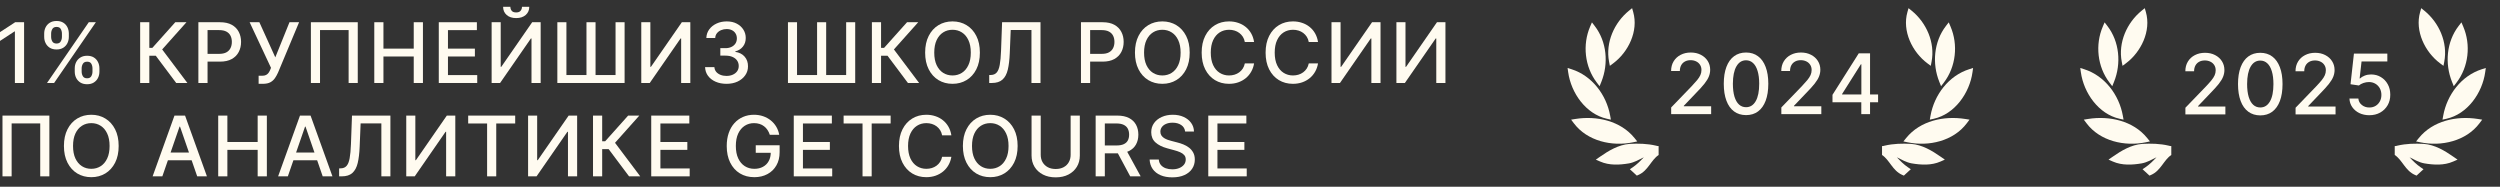 <?xml version="1.0" encoding="UTF-8"?> <svg xmlns="http://www.w3.org/2000/svg" width="241" height="18" viewBox="0 0 241 18" fill="none"><rect x="0" y="0" width="241" height="18" fill="#333333" stroke="none"/><g clip-path="url(#clip0_26062_15643)"><path d="M153.728 2.501C154.902 4.018 155.079 6.132 154.369 7.893L154.2 8.311L153.927 7.954C152.765 6.435 152.536 4.312 153.29 2.557L153.462 2.156L153.728 2.501Z" fill="#FFFBF0"></path><path d="M157.415 13.72C155.394 14.139 153.009 13.604 151.716 11.879L151.457 11.534L151.881 11.466C153.911 11.145 156.211 11.634 157.563 13.302L157.832 13.633L157.415 13.72Z" fill="#FFFBF0"></path><path d="M157.441 1.161C157.963 2.99 156.978 5.013 155.518 6.103L155.19 6.347L155.113 5.943C154.76 4.101 155.61 2.186 157.033 1.031L157.335 0.787L157.441 1.161Z" fill="#FFFBF0"></path><path d="M151.504 6.676C153.469 7.303 154.858 9.14 155.22 11.151L155.289 11.534L154.912 11.45C152.878 10.997 151.452 8.964 151.172 6.96L151.115 6.552L151.504 6.676Z" fill="#FFFBF0"></path><path d="M161.317 15.162C161.647 15.517 161.991 15.859 162.388 16.129L162.661 16.315L162.416 16.537C162.315 16.629 162.215 16.721 162.115 16.815L161.993 16.93L161.839 16.863C160.893 16.451 160.624 15.426 159.89 14.942C159.156 15.426 158.888 16.451 157.942 16.863L157.788 16.93L157.665 16.815C157.565 16.721 157.465 16.629 157.364 16.538L157.12 16.315L157.393 16.13C157.79 15.86 158.133 15.518 158.464 15.163C158.011 15.389 157.561 15.65 157.045 15.748C156.124 15.904 155.137 15.96 154.261 15.574L153.838 15.388L154.218 15.123C155.084 14.52 156.014 13.958 157.092 13.871C157.94 13.824 158.799 13.845 159.63 14.039L159.641 14.041L159.652 14.045C159.809 14.096 159.972 14.096 160.129 14.045L160.14 14.041L160.151 14.039C160.981 13.845 161.841 13.824 162.692 13.871C163.767 13.958 164.697 14.52 165.563 15.123L165.943 15.388L165.519 15.574C164.643 15.96 163.657 15.904 162.733 15.747C162.219 15.65 161.769 15.389 161.316 15.162L161.317 15.162Z" fill="#FFFBF0"></path></g><g clip-path="url(#clip1_26062_15643)"><path d="M183.756 13.302C185.107 11.634 187.407 11.145 189.437 11.467L189.861 11.534L189.602 11.879C188.309 13.604 185.924 14.139 183.903 13.72L183.486 13.634L183.756 13.302Z" fill="#FFFBF0"></path><path d="M184.284 1.031C185.707 2.186 186.557 4.101 186.204 5.943L186.127 6.347L185.799 6.103C184.34 5.013 183.354 2.99 183.876 1.161L183.983 0.787L184.284 1.031Z" fill="#FFFBF0"></path><path d="M190.149 6.96C189.87 8.964 188.444 10.998 186.41 11.45L186.033 11.534L186.102 11.151C186.464 9.14 187.853 7.303 189.818 6.676L190.206 6.552L190.149 6.96Z" fill="#FFFBF0"></path><path d="M188.03 2.557C188.783 4.312 188.555 6.435 187.393 7.954L187.119 8.311L186.951 7.893C186.241 6.132 186.418 4.018 187.591 2.5L187.858 2.156L188.03 2.557Z" fill="#FFFBF0"></path><path d="M182.858 15.162C183.188 15.517 183.532 15.859 183.929 16.129L184.202 16.315L183.957 16.537C183.856 16.629 183.756 16.721 183.656 16.815L183.534 16.93L183.38 16.863C182.434 16.451 182.165 15.426 181.431 14.942C180.697 15.426 180.429 16.451 179.483 16.863L179.329 16.93L179.206 16.815C179.106 16.721 179.006 16.629 178.905 16.538L178.661 16.315L178.934 16.13C179.331 15.86 179.674 15.518 180.005 15.163C179.552 15.389 179.102 15.65 178.586 15.748C177.665 15.904 176.678 15.96 175.802 15.574L175.379 15.388L175.759 15.123C176.625 14.52 177.555 13.958 178.633 13.871C179.481 13.824 180.34 13.845 181.171 14.039L181.182 14.041L181.193 14.045C181.35 14.096 181.513 14.096 181.67 14.045L181.681 14.041L181.692 14.039C182.523 13.845 183.382 13.824 184.233 13.871C185.308 13.958 186.238 14.52 187.104 15.123L187.484 15.388L187.06 15.574C186.184 15.96 185.198 15.904 184.274 15.747C183.76 15.65 183.31 15.389 182.857 15.162L182.858 15.162Z" fill="#FFFBF0"></path></g><path d="M2.322 2.143V8H1.436V3.03H1.401L0 3.945V3.098L1.461 2.143H2.322Z" fill="#FFFBF0"></path><path d="M7.205 6.902V6.593C7.205 6.372 7.251 6.17 7.342 5.987C7.436 5.802 7.571 5.654 7.748 5.544C7.928 5.431 8.144 5.375 8.398 5.375C8.657 5.375 8.874 5.43 9.05 5.541C9.225 5.651 9.357 5.799 9.447 5.984C9.539 6.169 9.584 6.372 9.584 6.593V6.902C9.584 7.123 9.539 7.326 9.447 7.511C9.356 7.694 9.221 7.842 9.044 7.954C8.868 8.065 8.653 8.12 8.398 8.12C8.14 8.12 7.923 8.065 7.746 7.954C7.568 7.842 7.434 7.694 7.342 7.511C7.251 7.326 7.205 7.123 7.205 6.902ZM7.871 6.593V6.902C7.871 7.066 7.91 7.215 7.989 7.348C8.067 7.481 8.203 7.548 8.398 7.548C8.59 7.548 8.724 7.481 8.801 7.348C8.877 7.215 8.915 7.066 8.915 6.902V6.593C8.915 6.429 8.878 6.28 8.804 6.147C8.731 6.013 8.596 5.947 8.398 5.947C8.207 5.947 8.072 6.013 7.991 6.147C7.911 6.28 7.871 6.429 7.871 6.593ZM4.26 3.55V3.241C4.26 3.02 4.305 2.817 4.397 2.632C4.49 2.447 4.626 2.3 4.803 2.189C4.982 2.078 5.198 2.023 5.452 2.023C5.711 2.023 5.929 2.078 6.104 2.189C6.279 2.3 6.412 2.447 6.502 2.632C6.591 2.817 6.636 3.02 6.636 3.241V3.55C6.636 3.771 6.59 3.974 6.499 4.159C6.409 4.342 6.276 4.49 6.098 4.603C5.923 4.713 5.707 4.769 5.452 4.769C5.193 4.769 4.974 4.713 4.797 4.603C4.622 4.49 4.488 4.342 4.397 4.159C4.305 3.974 4.26 3.771 4.26 3.55ZM4.929 3.241V3.55C4.929 3.714 4.967 3.863 5.043 3.996C5.121 4.13 5.258 4.197 5.452 4.197C5.643 4.197 5.776 4.13 5.852 3.996C5.931 3.863 5.97 3.714 5.97 3.55V3.241C5.97 3.077 5.932 2.929 5.858 2.795C5.784 2.662 5.648 2.595 5.452 2.595C5.261 2.595 5.126 2.662 5.046 2.795C4.968 2.929 4.929 3.077 4.929 3.241ZM4.531 8L8.558 2.143H9.241L5.215 8H4.531Z" fill="#FFFBF0"></path><path d="M16.986 8L15.018 5.375H14.395V8H13.511V2.143H14.395V4.617H14.684L16.897 2.143H17.975L15.633 4.766L18.064 8H16.986Z" fill="#FFFBF0"></path><path d="M19.124 8V2.143H21.212C21.667 2.143 22.045 2.226 22.344 2.392C22.644 2.558 22.868 2.785 23.016 3.073C23.165 3.359 23.239 3.681 23.239 4.039C23.239 4.4 23.164 4.724 23.013 5.012C22.865 5.298 22.64 5.524 22.338 5.692C22.039 5.858 21.663 5.941 21.209 5.941H19.773V5.192H21.129C21.417 5.192 21.65 5.142 21.829 5.043C22.009 4.942 22.14 4.805 22.224 4.631C22.308 4.458 22.35 4.26 22.35 4.039C22.35 3.818 22.308 3.622 22.224 3.45C22.14 3.279 22.008 3.144 21.827 3.047C21.647 2.95 21.411 2.901 21.117 2.901H20.008V8H19.124Z" fill="#FFFBF0"></path><path d="M24.931 8.08V7.302H25.283C25.43 7.302 25.551 7.277 25.646 7.228C25.744 7.178 25.823 7.112 25.884 7.028C25.947 6.942 25.999 6.849 26.041 6.747L26.124 6.539L24.065 2.143H25.003L26.539 5.529L27.906 2.143H28.832L26.808 6.985C26.722 7.179 26.623 7.359 26.51 7.525C26.399 7.691 26.252 7.826 26.067 7.929C25.882 8.03 25.637 8.08 25.332 8.08H24.931Z" fill="#FFFBF0"></path><path d="M34.488 2.143V8H33.607V2.898H30.85V8H29.97V2.143H34.488Z" fill="#FFFBF0"></path><path d="M36.081 8V2.143H36.964V4.688H39.884V2.143H40.771V8H39.884V5.446H36.964V8H36.081Z" fill="#FFFBF0"></path><path d="M42.299 8V2.143H45.971V2.904H43.183V4.688H45.779V5.446H43.183V7.239H46.005V8H42.299Z" fill="#FFFBF0"></path><path d="M47.393 2.143H48.268V6.444H48.322L51.302 2.143H52.12V8H51.236V3.705H51.182L48.208 8H47.393V2.143ZM50.319 0.656H51.022C51.022 0.978 50.908 1.241 50.679 1.443C50.452 1.643 50.145 1.743 49.758 1.743C49.373 1.743 49.067 1.643 48.84 1.443C48.613 1.241 48.5 0.978 48.5 0.656H49.2C49.2 0.799 49.242 0.926 49.326 1.037C49.41 1.145 49.554 1.2 49.758 1.2C49.958 1.2 50.101 1.145 50.187 1.037C50.275 0.928 50.319 0.801 50.319 0.656Z" fill="#FFFBF0"></path><path d="M53.728 2.143H54.603V7.234H56.536V2.143H57.411V7.234H59.339V2.143H60.211V8H53.728V2.143Z" fill="#FFFBF0"></path><path d="M61.819 2.143H62.695V6.444H62.749L65.729 2.143H66.547V8H65.663V3.705H65.609L62.635 8H61.819V2.143Z" fill="#FFFBF0"></path><path d="M70.036 8.08C69.643 8.08 69.293 8.012 68.984 7.877C68.677 7.742 68.434 7.554 68.254 7.314C68.077 7.072 67.982 6.791 67.969 6.473H68.867C68.878 6.646 68.936 6.797 69.041 6.925C69.148 7.051 69.287 7.148 69.459 7.216C69.63 7.285 69.821 7.319 70.03 7.319C70.261 7.319 70.465 7.279 70.642 7.199C70.822 7.119 70.962 7.008 71.063 6.865C71.164 6.72 71.214 6.553 71.214 6.364C71.214 6.168 71.164 5.995 71.063 5.847C70.964 5.696 70.818 5.578 70.625 5.492C70.435 5.406 70.204 5.363 69.933 5.363H69.439V4.643H69.933C70.15 4.643 70.341 4.604 70.505 4.525C70.671 4.447 70.801 4.339 70.894 4.199C70.987 4.058 71.034 3.893 71.034 3.705C71.034 3.524 70.993 3.366 70.911 3.233C70.831 3.098 70.717 2.992 70.568 2.915C70.421 2.839 70.248 2.801 70.048 2.801C69.857 2.801 69.679 2.836 69.513 2.907C69.349 2.975 69.215 3.075 69.112 3.204C69.01 3.332 68.954 3.485 68.947 3.665H68.091C68.101 3.348 68.195 3.07 68.372 2.83C68.551 2.589 68.787 2.402 69.081 2.266C69.375 2.131 69.701 2.063 70.059 2.063C70.435 2.063 70.759 2.137 71.031 2.283C71.306 2.428 71.517 2.622 71.666 2.864C71.817 3.106 71.891 3.371 71.889 3.659C71.891 3.987 71.8 4.265 71.615 4.494C71.432 4.723 71.188 4.876 70.883 4.954V5C71.272 5.059 71.573 5.214 71.786 5.463C72.002 5.713 72.109 6.023 72.107 6.393C72.109 6.715 72.019 7.004 71.838 7.259C71.659 7.515 71.414 7.716 71.103 7.863C70.792 8.008 70.436 8.08 70.036 8.08Z" fill="#FFFBF0"></path><path d="M75.959 2.143H76.834V7.234H78.767V2.143H79.643V7.234H81.57V2.143H82.442V8H75.959V2.143Z" fill="#FFFBF0"></path><path d="M87.525 8L85.558 5.375H84.934V8H84.051V2.143H84.934V4.617H85.223L87.437 2.143H88.515L86.173 4.766L88.603 8H87.525Z" fill="#FFFBF0"></path><path d="M94.46 5.072C94.46 5.697 94.346 6.235 94.117 6.685C93.888 7.133 93.575 7.478 93.176 7.72C92.78 7.96 92.329 8.08 91.823 8.08C91.316 8.08 90.864 7.96 90.465 7.72C90.069 7.478 89.756 7.132 89.527 6.682C89.298 6.232 89.184 5.695 89.184 5.072C89.184 4.446 89.298 3.91 89.527 3.462C89.756 3.012 90.069 2.667 90.465 2.426C90.864 2.184 91.316 2.063 91.823 2.063C92.329 2.063 92.78 2.184 93.176 2.426C93.575 2.667 93.888 3.012 94.117 3.462C94.346 3.91 94.46 4.446 94.46 5.072ZM93.585 5.072C93.585 4.595 93.508 4.194 93.353 3.868C93.201 3.54 92.991 3.292 92.724 3.124C92.459 2.955 92.159 2.87 91.823 2.87C91.486 2.87 91.185 2.955 90.92 3.124C90.655 3.292 90.445 3.54 90.291 3.868C90.138 4.194 90.062 4.595 90.062 5.072C90.062 5.548 90.138 5.951 90.291 6.278C90.445 6.604 90.655 6.852 90.92 7.022C91.185 7.19 91.486 7.274 91.823 7.274C92.159 7.274 92.459 7.19 92.724 7.022C92.991 6.852 93.201 6.604 93.353 6.278C93.508 5.951 93.585 5.548 93.585 5.072Z" fill="#FFFBF0"></path><path d="M95.36 8V7.234L95.532 7.228C95.764 7.222 95.947 7.143 96.081 6.991C96.216 6.838 96.314 6.592 96.375 6.253C96.438 5.913 96.48 5.461 96.501 4.894L96.601 2.143H100.305V8H99.432V2.893H97.433L97.342 5.129C97.317 5.756 97.254 6.283 97.153 6.71C97.052 7.135 96.881 7.457 96.638 7.674C96.398 7.891 96.056 8 95.612 8H95.36Z" fill="#FFFBF0"></path><path d="M104.206 8V2.143H106.293C106.749 2.143 107.127 2.226 107.426 2.392C107.725 2.558 107.949 2.785 108.098 3.073C108.247 3.359 108.321 3.681 108.321 4.039C108.321 4.4 108.246 4.724 108.095 5.012C107.946 5.298 107.721 5.524 107.42 5.692C107.121 5.858 106.744 5.941 106.291 5.941H104.855V5.192H106.211C106.498 5.192 106.732 5.142 106.911 5.043C107.09 4.942 107.222 4.805 107.306 4.631C107.39 4.458 107.432 4.26 107.432 4.039C107.432 3.818 107.39 3.622 107.306 3.45C107.222 3.279 107.089 3.144 106.908 3.047C106.729 2.95 106.493 2.901 106.199 2.901H105.09V8H104.206Z" fill="#FFFBF0"></path><path d="M114.686 5.072C114.686 5.697 114.572 6.235 114.343 6.685C114.114 7.133 113.8 7.478 113.402 7.72C113.005 7.96 112.555 8.08 112.049 8.08C111.542 8.08 111.089 7.96 110.691 7.72C110.294 7.478 109.982 7.132 109.753 6.682C109.524 6.232 109.41 5.695 109.41 5.072C109.41 4.446 109.524 3.91 109.753 3.462C109.982 3.012 110.294 2.667 110.691 2.426C111.089 2.184 111.542 2.063 112.049 2.063C112.555 2.063 113.005 2.184 113.402 2.426C113.8 2.667 114.114 3.012 114.343 3.462C114.572 3.91 114.686 4.446 114.686 5.072ZM113.811 5.072C113.811 4.595 113.734 4.194 113.579 3.868C113.427 3.54 113.217 3.292 112.95 3.124C112.685 2.955 112.385 2.87 112.049 2.87C111.712 2.87 111.411 2.955 111.146 3.124C110.881 3.292 110.671 3.54 110.517 3.868C110.364 4.194 110.288 4.595 110.288 5.072C110.288 5.548 110.364 5.951 110.517 6.278C110.671 6.604 110.881 6.852 111.146 7.022C111.411 7.19 111.712 7.274 112.049 7.274C112.385 7.274 112.685 7.19 112.95 7.022C113.217 6.852 113.427 6.604 113.579 6.278C113.734 5.951 113.811 5.548 113.811 5.072Z" fill="#FFFBF0"></path><path d="M120.894 4.048H120.001C119.967 3.857 119.903 3.689 119.81 3.545C119.716 3.4 119.602 3.277 119.467 3.176C119.331 3.075 119.18 2.998 119.012 2.947C118.846 2.895 118.67 2.87 118.483 2.87C118.146 2.87 117.843 2.955 117.576 3.124C117.311 3.294 117.102 3.543 116.947 3.871C116.795 4.199 116.719 4.599 116.719 5.072C116.719 5.548 116.795 5.951 116.947 6.278C117.102 6.606 117.312 6.854 117.579 7.022C117.846 7.19 118.146 7.274 118.48 7.274C118.665 7.274 118.84 7.249 119.006 7.199C119.174 7.148 119.326 7.073 119.461 6.973C119.596 6.874 119.711 6.753 119.804 6.61C119.899 6.465 119.965 6.299 120.001 6.113L120.894 6.115C120.846 6.403 120.754 6.668 120.616 6.91C120.481 7.151 120.307 7.358 120.093 7.534C119.881 7.707 119.639 7.842 119.367 7.937C119.094 8.032 118.797 8.08 118.474 8.08C117.967 8.08 117.515 7.96 117.119 7.72C116.722 7.478 116.41 7.132 116.181 6.682C115.954 6.232 115.841 5.695 115.841 5.072C115.841 4.446 115.955 3.91 116.184 3.462C116.413 3.012 116.725 2.667 117.122 2.426C117.518 2.184 117.969 2.063 118.474 2.063C118.785 2.063 119.075 2.108 119.344 2.198C119.614 2.285 119.858 2.415 120.073 2.587C120.288 2.756 120.467 2.964 120.608 3.21C120.749 3.454 120.844 3.733 120.894 4.048Z" fill="#FFFBF0"></path><path d="M127.057 4.048H126.165C126.131 3.857 126.067 3.689 125.973 3.545C125.88 3.4 125.765 3.277 125.63 3.176C125.495 3.075 125.343 2.998 125.175 2.947C125.01 2.895 124.833 2.87 124.646 2.87C124.309 2.87 124.007 2.955 123.74 3.124C123.475 3.294 123.265 3.543 123.111 3.871C122.958 4.199 122.882 4.599 122.882 5.072C122.882 5.548 122.958 5.951 123.111 6.278C123.265 6.606 123.476 6.854 123.743 7.022C124.01 7.19 124.31 7.274 124.643 7.274C124.828 7.274 125.004 7.249 125.17 7.199C125.337 7.148 125.489 7.073 125.624 6.973C125.76 6.874 125.874 6.753 125.968 6.61C126.063 6.465 126.129 6.299 126.165 6.113L127.057 6.115C127.009 6.403 126.917 6.668 126.78 6.91C126.644 7.151 126.47 7.358 126.256 7.534C126.045 7.707 125.803 7.842 125.53 7.937C125.257 8.032 124.96 8.08 124.638 8.08C124.131 8.08 123.679 7.96 123.282 7.72C122.886 7.478 122.573 7.132 122.344 6.682C122.117 6.232 122.004 5.695 122.004 5.072C122.004 4.446 122.118 3.91 122.347 3.462C122.576 3.012 122.889 2.667 123.285 2.426C123.682 2.184 124.133 2.063 124.638 2.063C124.949 2.063 125.238 2.108 125.507 2.198C125.778 2.285 126.021 2.415 126.236 2.587C126.452 2.756 126.63 2.964 126.771 3.21C126.912 3.454 127.008 3.733 127.057 4.048Z" fill="#FFFBF0"></path><path d="M128.356 2.143H129.231V6.444H129.285L132.265 2.143H133.083V8H132.2V3.705H132.145L129.171 8H128.356V2.143Z" fill="#FFFBF0"></path><path d="M134.614 2.143H135.489V6.444H135.543L138.523 2.143H139.341V8H138.457V3.705H138.403L135.429 8H134.614V2.143Z" fill="#FFFBF0"></path><path d="M4.759 11.143V17H3.878V11.898H1.121V17H0.24V11.143H4.759Z" fill="#FFFBF0"></path><path d="M11.439 14.072C11.439 14.697 11.325 15.235 11.096 15.685C10.867 16.133 10.553 16.478 10.155 16.72C9.758 16.96 9.307 17.08 8.802 17.08C8.295 17.08 7.842 16.96 7.444 16.72C7.047 16.478 6.735 16.132 6.506 15.682C6.277 15.232 6.163 14.695 6.163 14.072C6.163 13.446 6.277 12.91 6.506 12.462C6.735 12.012 7.047 11.667 7.444 11.426C7.842 11.184 8.295 11.063 8.802 11.063C9.307 11.063 9.758 11.184 10.155 11.426C10.553 11.667 10.867 12.012 11.096 12.462C11.325 12.91 11.439 13.446 11.439 14.072ZM10.564 14.072C10.564 13.595 10.487 13.194 10.332 12.868C10.18 12.54 9.97 12.292 9.703 12.124C9.438 11.954 9.138 11.87 8.802 11.87C8.465 11.87 8.164 11.954 7.899 12.124C7.633 12.292 7.424 12.54 7.269 12.868C7.117 13.194 7.041 13.595 7.041 14.072C7.041 14.548 7.117 14.951 7.269 15.278C7.424 15.604 7.633 15.852 7.899 16.022C8.164 16.19 8.465 16.274 8.802 16.274C9.138 16.274 9.438 16.19 9.703 16.022C9.97 15.852 10.18 15.604 10.332 15.278C10.487 14.951 10.564 14.548 10.564 14.072Z" fill="#FFFBF0"></path><path d="M15.65 17H14.712L16.819 11.143H17.84L19.948 17H19.01L17.354 12.207H17.308L15.65 17ZM15.807 14.707H18.85V15.45H15.807V14.707Z" fill="#FFFBF0"></path><path d="M21.035 17V11.143H21.919V13.688H24.839V11.143H25.725V17H24.839V14.446H21.919V17H21.035Z" fill="#FFFBF0"></path><path d="M27.748 17H26.81L28.918 11.143H29.939L32.047 17H31.108L29.453 12.207H29.407L27.748 17ZM27.906 14.707H30.948V15.45H27.906V14.707Z" fill="#FFFBF0"></path><path d="M32.691 17V16.234L32.862 16.228C33.095 16.222 33.278 16.143 33.411 15.991C33.547 15.838 33.645 15.592 33.706 15.253C33.769 14.913 33.811 14.461 33.832 13.894L33.932 11.143H37.635V17H36.763V11.893H34.764L34.672 14.129C34.648 14.756 34.585 15.283 34.484 15.71C34.383 16.135 34.211 16.457 33.969 16.674C33.729 16.891 33.386 17 32.942 17H32.691Z" fill="#FFFBF0"></path><path d="M39.163 11.143H40.039V15.444H40.093L43.073 11.143H43.891V17H43.007V12.705H42.953L39.979 17H39.163V11.143Z" fill="#FFFBF0"></path><path d="M45.133 11.904V11.143H49.665V11.904H47.838V17H46.957V11.904H45.133Z" fill="#FFFBF0"></path><path d="M50.908 11.143H51.783V15.444H51.838L54.818 11.143H55.636V17H54.752V12.705H54.697L51.723 17H50.908V11.143Z" fill="#FFFBF0"></path><path d="M60.641 17L58.673 14.375H58.05V17H57.166V11.143H58.05V13.617H58.339L60.552 11.143H61.63L59.288 13.766L61.719 17H60.641Z" fill="#FFFBF0"></path><path d="M62.779 17V11.143H66.451V11.904H63.663V13.688H66.259V14.446H63.663V16.239H66.485V17H62.779Z" fill="#FFFBF0"></path><path d="M74.209 12.994C74.154 12.82 74.079 12.665 73.986 12.527C73.895 12.388 73.785 12.27 73.657 12.173C73.529 12.074 73.384 11.998 73.22 11.947C73.058 11.895 72.879 11.87 72.685 11.87C72.355 11.87 72.058 11.954 71.793 12.124C71.528 12.294 71.318 12.543 71.163 12.871C71.011 13.197 70.935 13.596 70.935 14.069C70.935 14.543 71.012 14.945 71.166 15.273C71.321 15.601 71.532 15.85 71.801 16.019C72.07 16.189 72.376 16.274 72.719 16.274C73.038 16.274 73.315 16.209 73.551 16.079C73.79 15.95 73.974 15.767 74.103 15.53C74.235 15.292 74.301 15.012 74.301 14.689L74.529 14.732H72.854V14.003H75.156V14.669C75.156 15.161 75.051 15.588 74.841 15.95C74.633 16.311 74.346 16.589 73.978 16.785C73.612 16.982 73.192 17.08 72.719 17.08C72.189 17.08 71.724 16.958 71.324 16.714C70.925 16.47 70.615 16.124 70.391 15.676C70.168 15.226 70.057 14.692 70.057 14.075C70.057 13.607 70.122 13.188 70.251 12.816C70.381 12.444 70.563 12.129 70.797 11.87C71.034 11.608 71.311 11.409 71.63 11.272C71.95 11.133 72.3 11.063 72.679 11.063C72.996 11.063 73.29 11.11 73.563 11.203C73.837 11.297 74.081 11.429 74.295 11.601C74.51 11.772 74.689 11.976 74.83 12.213C74.971 12.447 75.066 12.708 75.116 12.994H74.209Z" fill="#FFFBF0"></path><path d="M76.519 17V11.143H80.191V11.904H77.403V13.688H79.999V14.446H77.403V16.239H80.225V17H76.519Z" fill="#FFFBF0"></path><path d="M81.324 11.904V11.143H85.857V11.904H84.029V17H83.148V11.904H81.324Z" fill="#FFFBF0"></path><path d="M91.713 13.048H90.82C90.786 12.857 90.722 12.69 90.629 12.545C90.535 12.4 90.421 12.277 90.286 12.176C90.15 12.075 89.999 11.998 89.831 11.947C89.665 11.895 89.489 11.87 89.302 11.87C88.964 11.87 88.662 11.954 88.395 12.124C88.13 12.294 87.921 12.543 87.766 12.871C87.614 13.198 87.537 13.599 87.537 14.072C87.537 14.548 87.614 14.951 87.766 15.278C87.921 15.606 88.131 15.854 88.398 16.022C88.665 16.19 88.965 16.274 89.299 16.274C89.484 16.274 89.659 16.249 89.825 16.199C89.993 16.148 90.145 16.073 90.28 15.973C90.415 15.874 90.53 15.753 90.623 15.61C90.718 15.465 90.784 15.299 90.82 15.113L91.713 15.116C91.665 15.403 91.573 15.668 91.435 15.911C91.3 16.151 91.125 16.358 90.912 16.534C90.7 16.707 90.458 16.842 90.186 16.937C89.913 17.032 89.615 17.08 89.293 17.08C88.786 17.08 88.334 16.96 87.938 16.72C87.541 16.478 87.229 16.132 87 15.682C86.773 15.232 86.659 14.695 86.659 14.072C86.659 13.446 86.774 12.91 87.003 12.462C87.231 12.012 87.544 11.667 87.941 11.426C88.337 11.184 88.788 11.063 89.293 11.063C89.604 11.063 89.894 11.108 90.163 11.198C90.433 11.285 90.677 11.415 90.892 11.587C91.107 11.756 91.286 11.964 91.427 12.21C91.568 12.454 91.663 12.733 91.713 13.048Z" fill="#FFFBF0"></path><path d="M98.099 14.072C98.099 14.697 97.985 15.235 97.756 15.685C97.527 16.133 97.213 16.478 96.815 16.72C96.418 16.96 95.968 17.08 95.462 17.08C94.955 17.08 94.502 16.96 94.104 16.72C93.707 16.478 93.395 16.132 93.166 15.682C92.937 15.232 92.823 14.695 92.823 14.072C92.823 13.446 92.937 12.91 93.166 12.462C93.395 12.012 93.707 11.667 94.104 11.426C94.502 11.184 94.955 11.063 95.462 11.063C95.968 11.063 96.418 11.184 96.815 11.426C97.213 11.667 97.527 12.012 97.756 12.462C97.985 12.91 98.099 13.446 98.099 14.072ZM97.224 14.072C97.224 13.595 97.147 13.194 96.992 12.868C96.84 12.54 96.63 12.292 96.363 12.124C96.098 11.954 95.798 11.87 95.462 11.87C95.125 11.87 94.824 11.954 94.559 12.124C94.294 12.292 94.084 12.54 93.93 12.868C93.777 13.194 93.701 13.595 93.701 14.072C93.701 14.548 93.777 14.951 93.93 15.278C94.084 15.604 94.294 15.852 94.559 16.022C94.824 16.19 95.125 16.274 95.462 16.274C95.798 16.274 96.098 16.19 96.363 16.022C96.63 15.852 96.84 15.604 96.992 15.278C97.147 14.951 97.224 14.548 97.224 14.072Z" fill="#FFFBF0"></path><path d="M103.209 11.143H104.095V14.995C104.095 15.405 103.999 15.768 103.806 16.085C103.614 16.399 103.343 16.647 102.994 16.828C102.645 17.008 102.236 17.097 101.767 17.097C101.3 17.097 100.892 17.008 100.543 16.828C100.194 16.647 99.924 16.399 99.731 16.085C99.539 15.768 99.442 15.405 99.442 14.995V11.143H100.326V14.924C100.326 15.189 100.384 15.424 100.5 15.63C100.619 15.836 100.785 15.998 101.001 16.116C101.216 16.233 101.472 16.291 101.767 16.291C102.065 16.291 102.321 16.233 102.537 16.116C102.754 15.998 102.92 15.836 103.034 15.63C103.15 15.424 103.209 15.189 103.209 14.924V11.143Z" fill="#FFFBF0"></path><path d="M105.621 17V11.143H107.709C108.163 11.143 108.539 11.222 108.839 11.378C109.14 11.534 109.365 11.751 109.514 12.027C109.662 12.302 109.737 12.619 109.737 12.979C109.737 13.338 109.661 13.653 109.511 13.926C109.362 14.197 109.137 14.407 108.836 14.558C108.536 14.708 108.16 14.784 107.706 14.784H106.125V14.023H107.626C107.912 14.023 108.145 13.982 108.324 13.9C108.505 13.818 108.638 13.699 108.721 13.543C108.805 13.386 108.847 13.198 108.847 12.979C108.847 12.758 108.804 12.566 108.719 12.404C108.635 12.242 108.502 12.118 108.321 12.033C108.142 11.945 107.906 11.901 107.615 11.901H106.505V17H105.621ZM108.513 14.358L109.96 17H108.953L107.535 14.358H108.513Z" fill="#FFFBF0"></path><path d="M114.248 12.682C114.217 12.411 114.091 12.201 113.87 12.053C113.649 11.902 113.371 11.827 113.035 11.827C112.795 11.827 112.587 11.865 112.412 11.941C112.236 12.015 112.1 12.118 112.003 12.25C111.908 12.38 111.86 12.527 111.86 12.693C111.86 12.832 111.892 12.953 111.957 13.054C112.024 13.155 112.111 13.239 112.217 13.308C112.326 13.375 112.442 13.431 112.566 13.477C112.69 13.521 112.809 13.557 112.924 13.585L113.496 13.734C113.682 13.78 113.874 13.842 114.07 13.92C114.267 13.998 114.449 14.101 114.617 14.229C114.784 14.357 114.92 14.515 115.023 14.704C115.128 14.892 115.18 15.118 115.18 15.381C115.18 15.713 115.094 16.008 114.923 16.265C114.753 16.523 114.506 16.726 114.182 16.874C113.86 17.023 113.47 17.097 113.012 17.097C112.574 17.097 112.194 17.028 111.874 16.889C111.554 16.749 111.303 16.552 111.122 16.297C110.941 16.039 110.841 15.734 110.822 15.381H111.708C111.725 15.593 111.794 15.769 111.914 15.911C112.036 16.05 112.192 16.154 112.38 16.222C112.571 16.289 112.78 16.322 113.007 16.322C113.256 16.322 113.479 16.283 113.673 16.205C113.869 16.125 114.024 16.014 114.136 15.873C114.249 15.73 114.305 15.563 114.305 15.373C114.305 15.199 114.255 15.057 114.156 14.947C114.059 14.836 113.927 14.745 113.759 14.672C113.593 14.6 113.405 14.536 113.195 14.481L112.503 14.292C112.034 14.164 111.663 13.976 111.388 13.729C111.115 13.481 110.979 13.153 110.979 12.745C110.979 12.407 111.071 12.113 111.254 11.861C111.437 11.609 111.684 11.414 111.997 11.275C112.31 11.134 112.663 11.063 113.055 11.063C113.452 11.063 113.802 11.133 114.105 11.272C114.41 11.411 114.65 11.603 114.825 11.847C115.001 12.089 115.092 12.367 115.1 12.682H114.248Z" fill="#FFFBF0"></path><path d="M116.478 17V11.143H120.149V11.904H117.361V13.688H119.958V14.446H117.361V16.239H120.184V17H116.478Z" fill="#FFFBF0"></path><path d="M161.101 11V10.359L163.082 8.306C163.294 8.083 163.468 7.888 163.606 7.72C163.745 7.55 163.849 7.389 163.917 7.237C163.986 7.084 164.02 6.922 164.02 6.75C164.02 6.556 163.975 6.388 163.883 6.247C163.792 6.104 163.667 5.995 163.508 5.918C163.35 5.84 163.172 5.801 162.974 5.801C162.764 5.801 162.581 5.844 162.425 5.93C162.268 6.016 162.148 6.137 162.064 6.293C161.98 6.449 161.938 6.632 161.938 6.842H161.095C161.095 6.485 161.177 6.174 161.341 5.907C161.505 5.64 161.73 5.433 162.016 5.286C162.302 5.138 162.627 5.063 162.991 5.063C163.359 5.063 163.683 5.137 163.963 5.283C164.245 5.428 164.466 5.627 164.624 5.878C164.782 6.128 164.861 6.41 164.861 6.725C164.861 6.942 164.82 7.155 164.738 7.362C164.658 7.57 164.518 7.802 164.318 8.057C164.118 8.311 163.839 8.619 163.483 8.981L162.319 10.199V10.242H164.955V11H161.101Z" fill="#FFFBF0"></path><path d="M168.32 11.097C167.868 11.095 167.482 10.976 167.162 10.74C166.841 10.503 166.596 10.159 166.427 9.707C166.257 9.256 166.172 8.711 166.172 8.075C166.172 7.44 166.257 6.897 166.427 6.447C166.598 5.997 166.844 5.654 167.165 5.418C167.487 5.181 167.872 5.063 168.32 5.063C168.768 5.063 169.152 5.182 169.472 5.421C169.793 5.657 170.038 6 170.207 6.45C170.379 6.898 170.465 7.44 170.465 8.075C170.465 8.713 170.38 9.258 170.21 9.71C170.04 10.16 169.796 10.504 169.475 10.743C169.155 10.979 168.77 11.097 168.32 11.097ZM168.32 10.334C168.716 10.334 169.026 10.14 169.249 9.753C169.474 9.366 169.587 8.807 169.587 8.075C169.587 7.588 169.535 7.178 169.432 6.842C169.331 6.505 169.185 6.249 168.995 6.076C168.806 5.9 168.581 5.812 168.32 5.812C167.925 5.812 167.615 6.007 167.39 6.396C167.166 6.785 167.052 7.344 167.05 8.075C167.05 8.563 167.101 8.975 167.202 9.313C167.305 9.648 167.451 9.903 167.639 10.076C167.828 10.248 168.055 10.334 168.32 10.334Z" fill="#FFFBF0"></path><path d="M171.721 11V10.359L173.703 8.306C173.914 8.083 174.089 7.888 174.226 7.72C174.365 7.55 174.469 7.389 174.538 7.237C174.606 7.084 174.641 6.922 174.641 6.75C174.641 6.556 174.595 6.388 174.503 6.247C174.412 6.104 174.287 5.995 174.129 5.918C173.97 5.84 173.792 5.801 173.594 5.801C173.384 5.801 173.201 5.844 173.045 5.93C172.888 6.016 172.768 6.137 172.684 6.293C172.601 6.449 172.559 6.632 172.559 6.842H171.715C171.715 6.485 171.797 6.174 171.961 5.907C172.125 5.64 172.35 5.433 172.636 5.286C172.922 5.138 173.247 5.063 173.611 5.063C173.979 5.063 174.303 5.137 174.583 5.283C174.866 5.428 175.086 5.627 175.244 5.878C175.402 6.128 175.481 6.41 175.481 6.725C175.481 6.942 175.44 7.155 175.358 7.362C175.278 7.57 175.138 7.802 174.938 8.057C174.738 8.311 174.459 8.619 174.103 8.981L172.939 10.199V10.242H175.576V11H171.721Z" fill="#FFFBF0"></path><path d="M176.652 9.856V9.141L179.183 5.143H179.747V6.196H179.389L177.579 9.061V9.107H181.048V9.856H176.652ZM179.429 11V9.639L179.435 9.313V5.143H180.273V11H179.429Z" fill="#FFFBF0"></path><path d="M210.672 11.027V10.386L212.654 8.333C212.866 8.11 213.04 7.914 213.178 7.746C213.317 7.577 213.421 7.416 213.489 7.263C213.558 7.111 213.592 6.949 213.592 6.777C213.592 6.582 213.546 6.415 213.455 6.274C213.363 6.131 213.239 6.021 213.08 5.945C212.922 5.867 212.744 5.828 212.546 5.828C212.336 5.828 212.153 5.87 211.996 5.956C211.84 6.042 211.72 6.163 211.636 6.319C211.552 6.476 211.51 6.659 211.51 6.868H210.667C210.667 6.512 210.749 6.2 210.913 5.933C211.077 5.666 211.302 5.46 211.587 5.313C211.873 5.164 212.199 5.09 212.563 5.09C212.931 5.09 213.255 5.163 213.535 5.31C213.817 5.455 214.037 5.653 214.196 5.905C214.354 6.154 214.433 6.437 214.433 6.751C214.433 6.969 214.392 7.181 214.31 7.389C214.23 7.597 214.09 7.828 213.89 8.084C213.689 8.337 213.411 8.645 213.055 9.008L211.891 10.226V10.269H214.527V11.027H210.672Z" fill="#FFFBF0"></path><path d="M217.892 11.124C217.44 11.122 217.054 11.003 216.734 10.766C216.413 10.53 216.168 10.186 215.999 9.734C215.829 9.282 215.744 8.738 215.744 8.101C215.744 7.466 215.829 6.924 215.999 6.474C216.17 6.024 216.416 5.681 216.736 5.444C217.059 5.208 217.444 5.09 217.892 5.09C218.34 5.09 218.724 5.209 219.044 5.447C219.364 5.684 219.609 6.027 219.779 6.477C219.951 6.925 220.036 7.466 220.036 8.101C220.036 8.74 219.952 9.285 219.782 9.737C219.612 10.187 219.367 10.531 219.047 10.769C218.727 11.005 218.342 11.124 217.892 11.124ZM217.892 10.36C218.288 10.36 218.598 10.167 218.821 9.78C219.046 9.393 219.159 8.833 219.159 8.101C219.159 7.615 219.107 7.204 219.004 6.868C218.903 6.531 218.757 6.276 218.567 6.102C218.378 5.927 218.153 5.839 217.892 5.839C217.497 5.839 217.187 6.033 216.962 6.422C216.737 6.811 216.624 7.371 216.622 8.101C216.622 8.589 216.673 9.002 216.774 9.339C216.876 9.675 217.022 9.929 217.211 10.103C217.4 10.274 217.627 10.36 217.892 10.36Z" fill="#FFFBF0"></path><path d="M221.293 11.027V10.386L223.274 8.333C223.486 8.11 223.66 7.914 223.798 7.746C223.937 7.577 224.041 7.416 224.109 7.263C224.178 7.111 224.212 6.949 224.212 6.777C224.212 6.582 224.167 6.415 224.075 6.274C223.984 6.131 223.859 6.021 223.7 5.945C223.542 5.867 223.364 5.828 223.166 5.828C222.956 5.828 222.773 5.87 222.617 5.956C222.46 6.042 222.34 6.163 222.256 6.319C222.172 6.476 222.13 6.659 222.13 6.868H221.287C221.287 6.512 221.369 6.2 221.533 5.933C221.697 5.666 221.922 5.46 222.208 5.313C222.494 5.164 222.819 5.09 223.183 5.09C223.551 5.09 223.875 5.163 224.155 5.31C224.437 5.455 224.658 5.653 224.816 5.905C224.974 6.154 225.053 6.437 225.053 6.751C225.053 6.969 225.012 7.181 224.93 7.389C224.85 7.597 224.71 7.828 224.51 8.084C224.31 8.337 224.031 8.645 223.675 9.008L222.511 10.226V10.269H225.147V11.027H221.293Z" fill="#FFFBF0"></path><path d="M228.406 11.107C228.048 11.107 227.725 11.038 227.439 10.901C227.155 10.761 226.929 10.571 226.759 10.329C226.589 10.087 226.499 9.81 226.487 9.499H227.345C227.366 9.751 227.478 9.958 227.68 10.12C227.882 10.282 228.124 10.363 228.406 10.363C228.631 10.363 228.83 10.312 229.004 10.209C229.179 10.104 229.316 9.96 229.416 9.777C229.517 9.594 229.567 9.385 229.567 9.151C229.567 8.912 229.516 8.7 229.413 8.513C229.31 8.326 229.168 8.179 228.987 8.072C228.807 7.966 228.602 7.911 228.369 7.909C228.192 7.909 228.013 7.94 227.834 8.001C227.655 8.062 227.51 8.142 227.399 8.241L226.59 8.121L226.919 5.17H230.139V5.928H227.654L227.468 7.566H227.502C227.617 7.456 227.768 7.363 227.957 7.289C228.148 7.215 228.352 7.177 228.569 7.177C228.926 7.177 229.243 7.262 229.521 7.432C229.802 7.602 230.022 7.833 230.182 8.127C230.344 8.418 230.424 8.754 230.422 9.133C230.424 9.513 230.338 9.851 230.165 10.149C229.993 10.446 229.755 10.681 229.45 10.852C229.147 11.022 228.799 11.107 228.406 11.107Z" fill="#FFFBF0"></path><g clip-path="url(#clip2_26062_15643)"><path d="M203.15 2.501C204.324 4.018 204.501 6.132 203.791 7.893L203.622 8.311L203.349 7.954C202.187 6.435 201.958 4.312 202.712 2.557L202.884 2.156L203.15 2.501Z" fill="#FFFBF0"></path><path d="M206.837 13.72C204.816 14.139 202.431 13.604 201.138 11.879L200.879 11.534L201.303 11.466C203.333 11.145 205.633 11.634 206.985 13.302L207.254 13.633L206.837 13.72Z" fill="#FFFBF0"></path><path d="M206.863 1.161C207.385 2.99 206.399 5.013 204.94 6.103L204.612 6.347L204.535 5.943C204.182 4.101 205.032 2.186 206.455 1.031L206.756 0.787L206.863 1.161Z" fill="#FFFBF0"></path><path d="M200.926 6.676C202.891 7.303 204.28 9.14 204.641 11.151L204.71 11.534L204.333 11.45C202.3 10.997 200.873 8.964 200.594 6.96L200.537 6.552L200.926 6.676Z" fill="#FFFBF0"></path><path d="M210.738 15.162C211.069 15.517 211.413 15.859 211.81 16.129L212.083 16.315L211.838 16.537C211.737 16.629 211.637 16.721 211.537 16.815L211.415 16.93L211.26 16.863C210.315 16.451 210.046 15.426 209.312 14.942C208.578 15.426 208.31 16.451 207.364 16.863L207.209 16.93L207.087 16.815C206.987 16.721 206.887 16.629 206.786 16.538L206.542 16.315L206.815 16.13C207.211 15.86 207.555 15.518 207.886 15.163C207.433 15.389 206.983 15.65 206.467 15.748C205.546 15.904 204.559 15.96 203.683 15.574L203.26 15.388L203.64 15.123C204.506 14.52 205.436 13.958 206.514 13.871C207.361 13.824 208.221 13.845 209.052 14.039L209.063 14.041L209.074 14.045C209.231 14.096 209.394 14.096 209.551 14.045L209.562 14.041L209.573 14.039C210.403 13.845 211.263 13.824 212.114 13.871C213.189 13.958 214.119 14.52 214.984 15.123L215.365 15.388L214.941 15.574C214.065 15.96 213.079 15.904 212.155 15.747C211.64 15.65 211.191 15.389 210.738 15.162L210.738 15.162Z" fill="#FFFBF0"></path></g><g clip-path="url(#clip3_26062_15643)"><path d="M233.179 13.302C234.531 11.634 236.831 11.145 238.861 11.467L239.285 11.534L239.026 11.879C237.733 13.604 235.348 14.139 233.327 13.72L232.91 13.634L233.179 13.302Z" fill="#FFFBF0"></path><path d="M233.707 1.031C235.131 2.186 235.981 4.101 235.628 5.943L235.551 6.347L235.223 6.103C233.764 5.013 232.778 2.99 233.299 1.161L233.406 0.787L233.707 1.031Z" fill="#FFFBF0"></path><path d="M239.573 6.96C239.294 8.964 237.868 10.998 235.834 11.45L235.457 11.534L235.526 11.151C235.888 9.14 237.277 7.303 239.242 6.676L239.63 6.552L239.573 6.96Z" fill="#FFFBF0"></path><path d="M237.454 2.557C238.207 4.312 237.978 6.435 236.816 7.954L236.543 8.311L236.375 7.893C235.664 6.132 235.842 4.018 237.015 2.5L237.282 2.156L237.454 2.557Z" fill="#FFFBF0"></path><path d="M232.281 15.162C232.612 15.517 232.956 15.859 233.353 16.129L233.626 16.315L233.381 16.537C233.28 16.629 233.18 16.721 233.08 16.815L232.957 16.93L232.803 16.863C231.858 16.451 231.589 15.426 230.855 14.942C230.121 15.426 229.853 16.451 228.907 16.863L228.752 16.93L228.63 16.815C228.53 16.721 228.43 16.629 228.329 16.538L228.085 16.315L228.358 16.13C228.754 15.86 229.098 15.518 229.429 15.163C228.976 15.389 228.526 15.65 228.01 15.748C227.089 15.904 226.102 15.96 225.226 15.574L224.803 15.388L225.183 15.123C226.049 14.52 226.979 13.958 228.056 13.871C228.904 13.824 229.764 13.845 230.595 14.039L230.606 14.041L230.617 14.045C230.773 14.096 230.937 14.096 231.094 14.045L231.105 14.041L231.116 14.039C231.946 13.845 232.806 13.824 233.657 13.871C234.732 13.958 235.662 14.52 236.527 15.123L236.908 15.388L236.484 15.574C235.608 15.96 234.622 15.904 233.698 15.747C233.183 15.65 232.734 15.389 232.281 15.162L232.281 15.162Z" fill="#FFFBF0"></path></g><defs><clipPath id="clip0_26062_15643"><rect width="8.776" height="17.717" fill="white" transform="translate(151.115)"></rect></clipPath><clipPath id="clip1_26062_15643"><rect width="9.574" height="17.717" fill="white" transform="translate(181.428 0)"></rect></clipPath><clipPath id="clip2_26062_15643"><rect width="8.776" height="17.717" fill="white" transform="translate(200.537)"></rect></clipPath><clipPath id="clip3_26062_15643"><rect width="9.574" height="17.717" fill="white" transform="translate(230.852 0)"></rect></clipPath></defs></svg> 